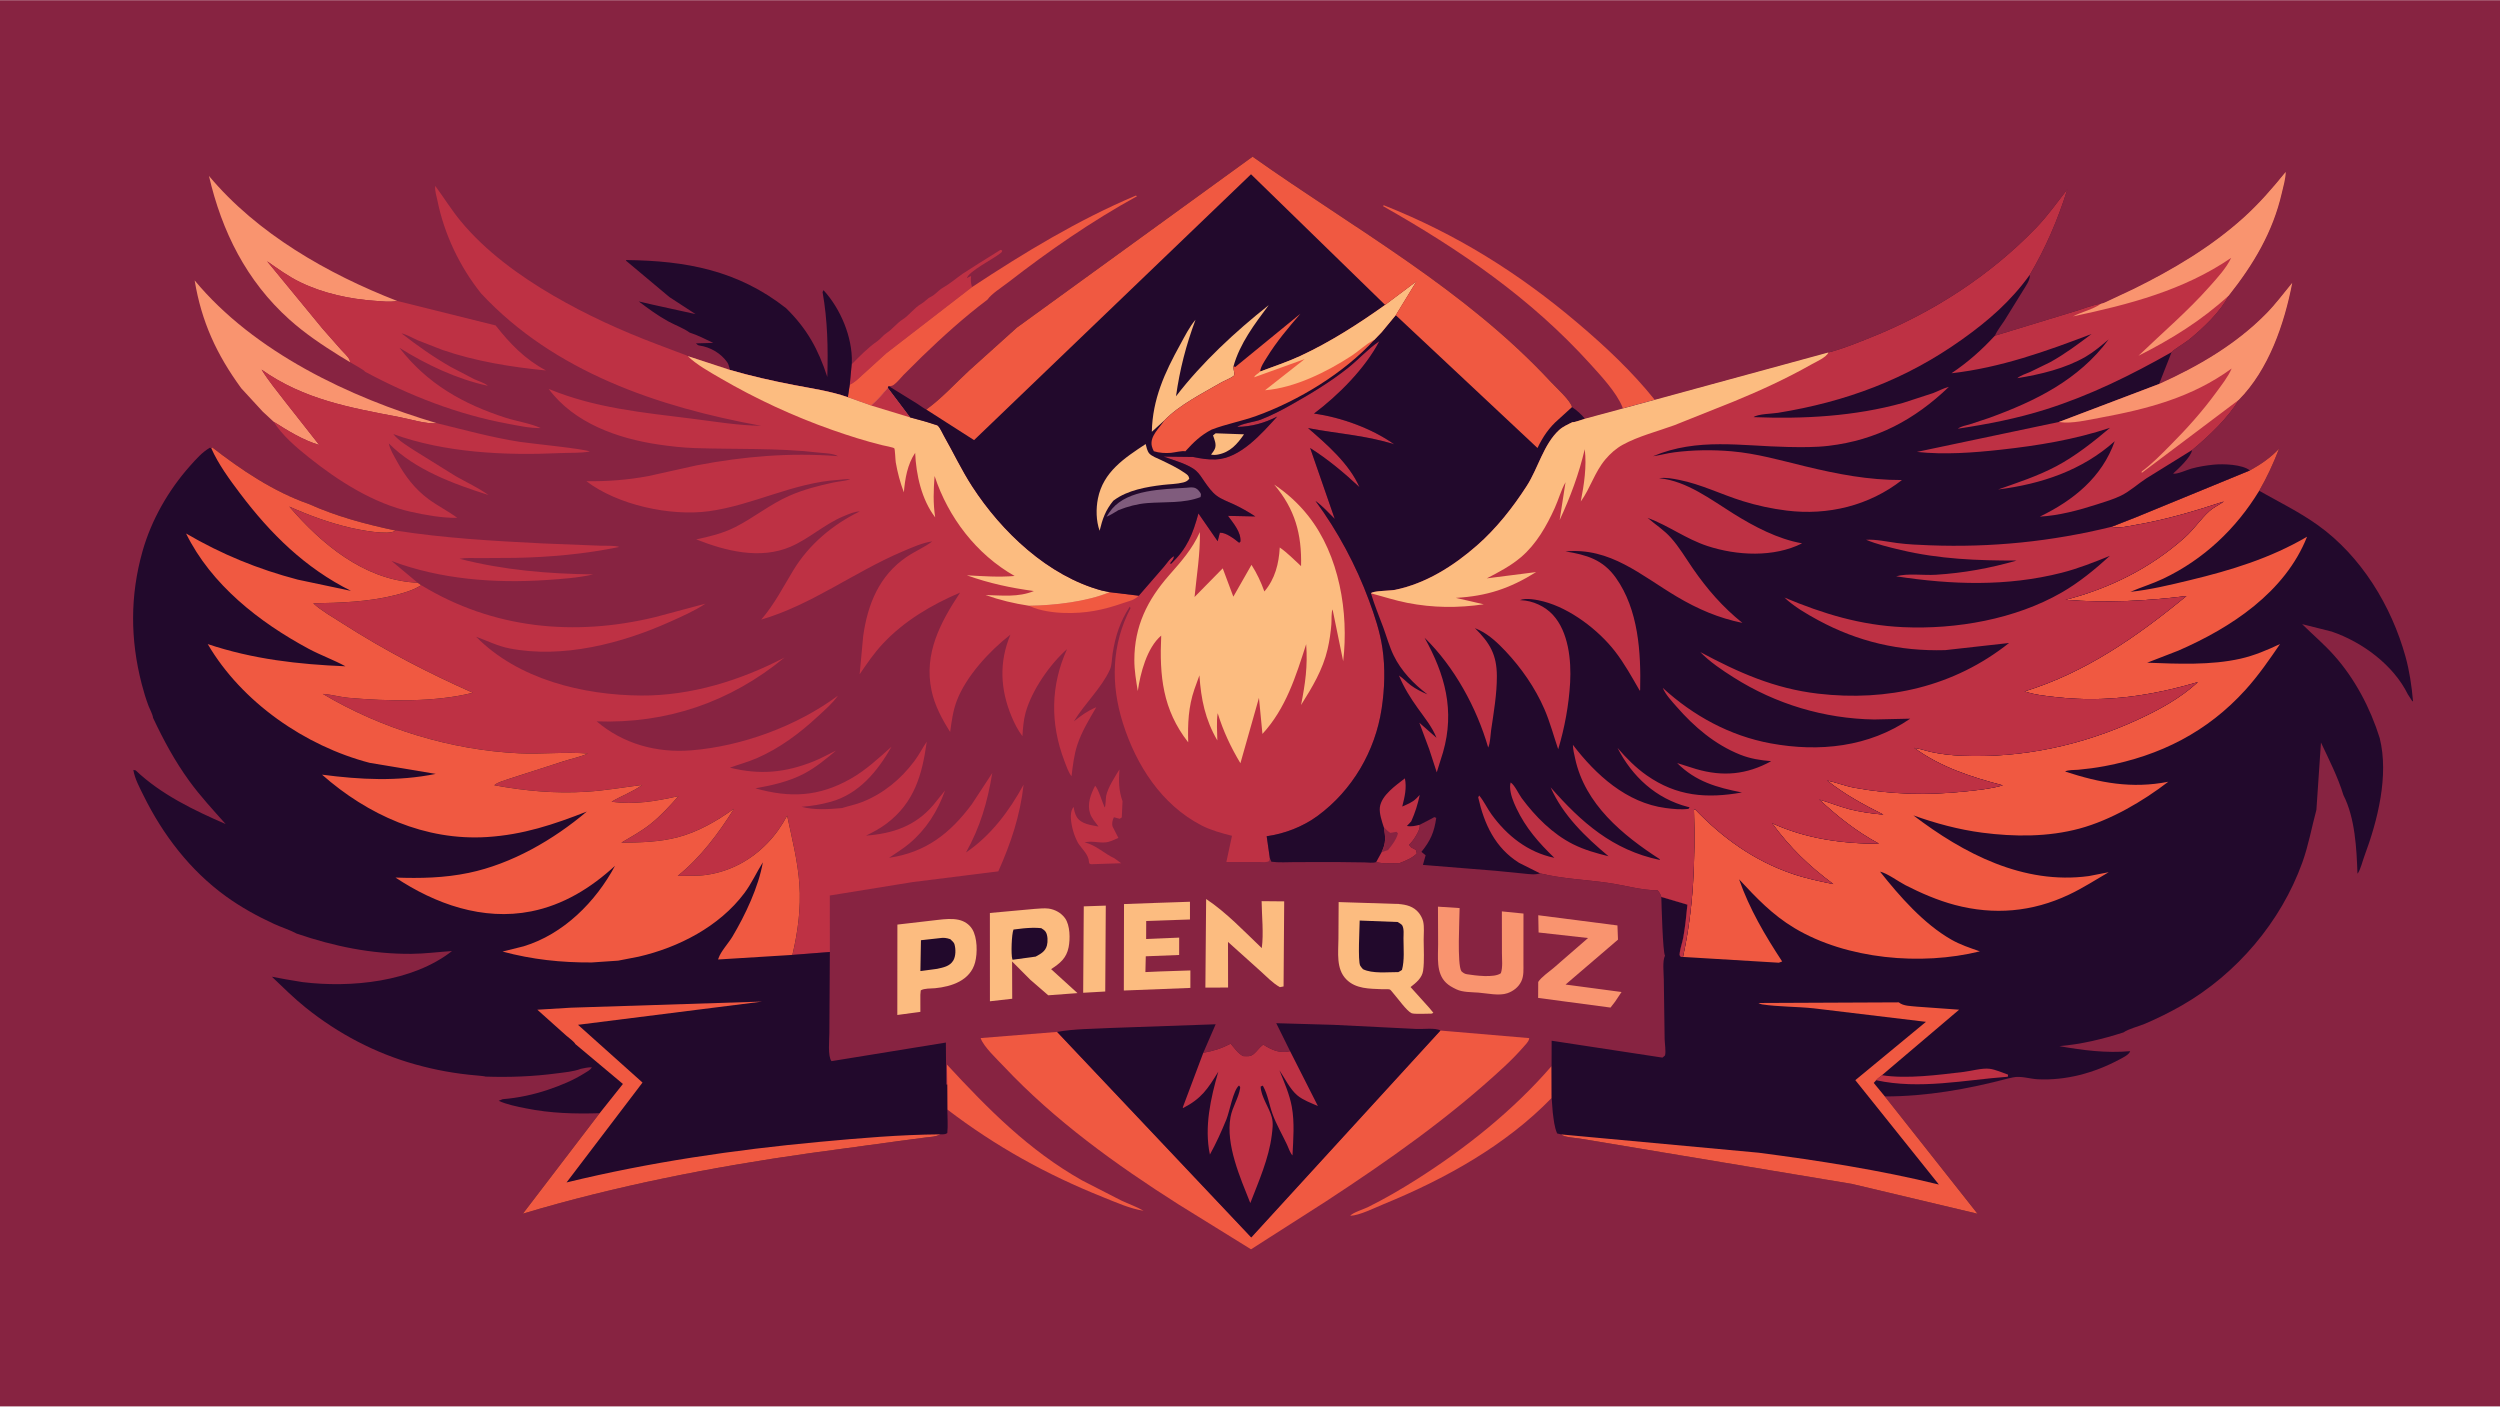 <svg version="1.1" xmlns="http://www.w3.org/2000/svg" style="display: block;" viewBox="0 0 2048 1152" width="1820" height="1024">
<path transform="translate(0,0)" fill="rgb(135,35,65)" d="M -0 -0 L 2048 0 L 2048 1152 L -0 1152 L -0 -0 z"/>
<path transform="translate(0,0)" fill="rgb(252,188,128)" d="M 887.828 742.349 L 905.862 741.74 L 905.412 812.107 L 887.339 813.135 L 887.828 742.349 z"/>
<path transform="translate(0,0)" fill="rgb(190,49,68)" d="M 883.096 690.38 C 879.843 684.249 877.842 677.492 877.278 670.555 C 877.023 667.406 877.397 663.381 879.5 660.9 C 879.979 663.649 880.555 666.572 881.999 669 C 885.579 675.02 893.699 675.724 899.919 676.977 C 897.532 673.818 894.241 670.058 893.005 666.276 C 890.419 658.37 893.549 650.508 897.138 643.519 C 900.089 646.717 902.846 656.823 904.949 661.356 C 905.84 660.595 905.793 653.511 906.183 651.722 C 907.674 644.886 913.359 636.149 917.045 630.192 C 916.411 639.648 916.374 647.181 919.575 656.231 L 918.966 669.5 L 917.22 670.593 L 912.5 669.325 C 911.345 671.756 910.602 674.49 911.5 677.127 L 916.178 686.269 C 912.995 687.651 909.33 689.572 905.847 689.915 C 899.844 690.507 894.755 688.475 888.496 689.951 C 898.036 692.199 904.211 698.949 913.012 703.038 L 918.46 707.023 L 894 707.832 C 892.618 707.668 892.145 707.275 892.084 705.906 C 891.815 699.949 886.418 695.476 883.096 690.38 z"/>
<path transform="translate(0,0)" fill="rgb(190,49,68)" d="M 697.701 298.309 C 703.922 291.982 711.274 284.459 718.5 279.51 C 721.434 277.501 723.332 274.564 726.5 272.51 C 731.069 269.547 734.72 264.521 739.5 261.51 C 744.793 258.176 749.194 251.804 754.753 248.724 C 757.561 247.168 759.574 244.4 762.445 243.062 C 766.028 241.391 768.934 237.519 772.5 235.51 C 778.048 232.384 783.357 227.808 788.64 224.103 L 802 215.532 L 818.876 205.01 L 819.5 204.544 L 820.995 205.005 C 820.995 206.559 820.03 206.841 818.854 207.79 C 813.626 212.009 793.32 222.258 792.084 227.75 C 793.21 227.045 794.269 226.499 795.5 226 C 795.188 229.049 795.192 231.294 796.046 234.264 L 796.28 235.034 L 726.064 289.268 L 706.296 307.218 C 703.623 309.662 699.558 313.729 696.136 314.942 L 697.701 298.309 z"/>
<path transform="translate(0,0)" fill="rgb(240,89,65)" d="M 1271.04 873.213 L 1271.11 899.292 C 1233.23 938.389 1183.28 965.912 1133.28 986.379 C 1126.01 989.352 1113.69 995.574 1106.08 995.847 C 1107.97 993.264 1117.41 990.328 1120.54 988.777 C 1134.31 981.946 1147.51 974.27 1160.49 966.046 C 1200.78 940.508 1239.76 909.422 1271.04 873.213 z"/>
<path transform="translate(0,0)" fill="rgb(240,89,65)" d="M 775.958 888.281 L 775.741 871.968 C 809.484 908.392 842.694 942.17 886.489 966.881 L 918.611 983.356 C 924.583 986.134 931.166 988.426 936.822 991.726 C 925.621 990 914.065 984.759 903.553 980.553 C 857.43 962.102 815.57 938.946 776.055 908.754 L 775.958 888.281 z"/>
<path transform="translate(0,0)" fill="rgb(249,148,111)" d="M 1177.98 742.591 L 1195.72 743.768 C 1195.67 752.975 1193.56 789.955 1197.18 795.5 C 1198.56 796.739 1199.75 797.639 1201.62 797.939 C 1208.35 799.017 1224.13 801.125 1229.5 797.125 C 1231.17 792.299 1230.39 785.692 1230.39 780.573 L 1230.33 746.473 L 1248.04 748.247 L 1248.02 761.5 L 1248 789.082 C 1247.97 794.054 1248.45 799.182 1246.25 803.801 C 1244 808.525 1239.69 811.835 1234.81 813.519 C 1228.09 815.841 1218.17 813.558 1211.1 813.007 C 1205.44 812.567 1198.29 812.824 1193.12 810.339 L 1192.5 810.034 C 1189.63 808.645 1186.94 807.179 1184.62 804.945 C 1176.21 796.828 1178.18 783.807 1178.1 773.088 L 1177.98 742.591 z"/>
<path transform="translate(0,0)" fill="rgb(252,188,128)" d="M 945.442 739.569 L 974.817 738.577 L 974.823 753.098 L 938.98 754.316 L 938.911 769.111 L 965.988 767.951 L 965.96 782.174 L 938.62 783.258 L 938.31 796.195 L 950.248 795.663 L 975.165 794.849 L 975.152 809.163 L 920.646 811.29 L 920.794 740.462 L 945.442 739.569 z"/>
<path transform="translate(0,0)" fill="rgb(249,148,111)" d="M 1260.15 749.622 L 1325.01 757.977 L 1325.46 769.6 L 1282.5 806.413 L 1328.35 812.532 L 1323.08 820.438 L 1319.33 825.261 L 1260.04 817.36 L 1260.11 804.267 C 1262.77 800.126 1268.95 796.05 1272.8 792.737 L 1300.93 768.285 L 1260.41 763.747 L 1260.15 749.622 z"/>
<path transform="translate(0,0)" fill="rgb(252,188,128)" d="M 988.067 736.322 C 1004.6 747.303 1019.29 762.872 1033.65 776.553 C 1035.28 764.625 1033.66 750.259 1033.52 738.09 L 1052.01 738.264 L 1051.5 807.949 L 1048.5 808.532 C 1042.6 805.286 1037.4 799.703 1032.39 795.216 L 1005.97 771.468 L 1006.04 808.845 L 987.446 808.929 L 988.067 736.322 z"/>
<path transform="translate(0,0)" fill="rgb(240,89,65)" d="M 1329.33 334.524 C 1329.28 334.054 1329.29 333.832 1329.09 333.345 C 1324.18 321.208 1311.45 307.671 1302.79 298.094 C 1253.89 244.02 1196.07 204.48 1133.03 168.749 L 1133.5 167.956 C 1193.02 191.549 1244.21 223.55 1292.95 264.929 C 1315.48 284.051 1337.06 304.302 1355.57 327.407 L 1329.33 334.524 z"/>
<path transform="translate(0,0)" fill="rgb(252,188,128)" d="M 768.652 753.393 C 774.09 752.78 779.806 752.189 785.215 753.345 C 789.834 754.332 793.954 756.95 796.449 761.005 C 800.703 767.916 800.834 780.633 798.79 788.292 C 794.841 803.09 779.583 808.099 766 809.406 C 762.38 809.754 757.413 809.35 754.283 811.165 L 753.956 814.75 L 753.976 828.77 L 735.083 831.331 L 735.146 757.276 L 768.652 753.393 z"/>
<path transform="translate(0,0)" fill="rgb(34,9,44)" d="M 769.593 768.405 C 773.098 767.86 775.167 768.122 778.5 769.246 C 779.616 770.378 781.425 771.766 781.869 773.26 C 783.04 777.205 783.1 783.197 780.865 786.815 C 777.939 791.551 772.721 792.397 767.672 793.536 L 753.987 795.352 L 754.439 770.087 L 769.593 768.405 z"/>
<path transform="translate(0,0)" fill="rgb(240,89,65)" d="M 796.28 235.034 C 838.922 206.9 883.32 179.962 930.5 160.063 L 931.5 160.564 C 894.021 181.19 859.471 205.174 825.675 231.359 C 820.951 235.019 812.066 240.643 808.904 245.34 C 790.059 259.498 772.218 275.634 755.264 292.018 L 740.143 307.029 C 737.7 309.543 734.936 313.153 732.098 315.154 C 730.92 315.985 729.432 316.248 728.015 316.117 L 727.334 317.508 C 723.101 322.578 718.58 327.712 713.571 332.037 L 694.537 325.246 L 696.136 314.942 C 699.558 313.729 703.623 309.662 706.296 307.218 L 726.064 289.268 L 796.28 235.034 z"/>
<path transform="translate(0,0)" fill="rgb(252,188,128)" d="M 847.584 744.425 C 851.193 744.231 855.352 743.689 858.924 744.157 C 864.194 744.848 869.339 747.69 872.457 752.02 C 876.663 757.862 876.764 768.946 875.42 775.807 C 873.651 784.837 868.33 789.051 861.065 793.777 L 882.671 813.421 L 858.717 815.204 L 844.033 802.471 L 829.098 787.482 L 829.212 818.028 L 810.948 820.107 L 810.911 747.768 L 847.584 744.425 z"/>
<path transform="translate(0,0)" fill="rgb(34,9,44)" d="M 838.415 760.365 C 843.375 759.948 848.023 759.672 853 760.216 C 854.302 761.028 855.734 761.924 856.604 763.22 C 858.391 765.882 858.479 771.34 857.642 774.401 C 856.287 779.349 852.6 781.214 848.433 783.507 L 829.515 786.085 L 829.28 785.535 C 828.123 781.798 828.711 764.804 830.262 761.337 L 838.415 760.365 z"/>
<path transform="translate(0,0)" fill="rgb(249,148,111)" d="M 286.755 296.556 L 278.258 291.422 C 263.862 282.452 249.746 272.983 237.102 261.632 C 201.854 229.988 181.739 189.51 171.16 143.953 C 210.611 191.227 268.501 224.278 325.302 246.375 L 324.442 246.532 C 318.923 247.462 313.023 246.707 307.456 246.318 C 286.445 244.851 264.746 240.213 245.747 230.946 C 235.984 226.183 227.688 220.032 218.8 213.874 L 264.262 269.182 L 279.42 286.386 C 281.455 288.66 284.556 291.39 286.07 294 C 286.59 294.898 286.633 295.544 286.755 296.556 z"/>
<path transform="translate(0,0)" fill="rgb(252,188,128)" d="M 1096.62 738.84 L 1145.61 740.396 C 1152.12 740.936 1157.97 742.348 1162.28 747.653 C 1163.87 749.602 1165.29 752.325 1165.86 754.778 C 1166.87 759.121 1166.28 765.015 1166.27 769.54 C 1166.26 777.756 1166.94 786.878 1165.83 794.951 C 1164.98 801.068 1160.06 804.919 1155.53 808.46 L 1170.77 825.385 L 1174.19 829.5 L 1173 830.213 C 1170.14 830.15 1158.37 830.873 1156.29 829.846 C 1152.19 827.825 1145.21 817.873 1141.9 814.158 C 1141.25 813.438 1139.29 810.767 1138.61 810.472 C 1137.46 809.975 1133.63 810.291 1132.23 810.228 C 1121.89 809.763 1110.68 810.063 1102.87 802.133 C 1094.37 793.508 1096.4 780.13 1096.44 769.093 L 1096.62 738.84 z"/>
<path transform="translate(0,0)" fill="rgb(34,9,44)" d="M 1113.85 753.969 L 1145 755.176 C 1145.96 755.822 1148.19 756.984 1148.71 757.929 C 1150.34 760.916 1149.73 765.301 1149.73 768.623 C 1149.74 776.83 1150.67 786.485 1148.5 794.431 C 1147.63 795.126 1146.47 795.647 1145.5 796.204 C 1136.91 796.15 1124.17 797.664 1116.5 793.793 C 1115.83 792.924 1114.77 791.865 1114.28 790.912 C 1112.24 786.879 1113.8 760.058 1113.85 753.969 z"/>
<path transform="translate(0,0)" fill="rgb(249,148,111)" d="M 197.632 317.919 C 177.429 290.243 165.062 263.416 159.462 229.585 C 207.928 288.089 286.355 325.46 358.102 346.596 C 348.667 347.31 336.761 343.37 327.421 341.586 C 286.652 333.801 248.923 327.167 214.27 302.634 C 220.047 311.998 227.116 320.409 233.778 329.14 L 261.496 364.384 C 248.046 360.341 235.881 352.761 224.101 345.284 L 215.231 337.06 L 197.632 317.919 z"/>
<path transform="translate(0,0)" fill="rgb(190,49,68)" d="M 342.101 477.219 L 339.434 477.079 C 297.436 474.116 263.21 445.346 236.961 414.831 C 253.568 422.199 270.2 428.325 287.941 432.394 C 294.866 433.983 318.074 438.515 323.562 434.781 L 323.982 434.459 C 363.639 440.73 404.35 443.023 444.419 445.029 L 491.97 446.901 C 496.367 447.112 503.235 446.568 507.312 447.901 C 480.051 453.649 449.916 456.369 422 456.872 L 393.19 457.05 C 387.69 457.069 381.816 456.647 376.409 457.598 C 412.298 466.891 449.05 469.945 486 470.413 C 473.531 473.26 460.304 474.16 447.546 475.014 C 405.101 477.854 360.767 474.459 320.771 459.408 L 342.101 477.219 z"/>
<path transform="translate(0,0)" fill="rgb(190,49,68)" d="M 224.101 345.284 C 235.881 352.761 248.046 360.341 261.496 364.384 L 233.778 329.14 C 227.116 320.409 220.047 311.998 214.27 302.634 C 248.923 327.167 286.652 333.801 327.421 341.586 C 336.761 343.37 348.667 347.31 358.102 346.596 C 380.855 352.158 402.512 358.156 425.79 361.832 C 433.159 362.996 480.487 367.743 483.124 369.774 C 475.022 371.152 466.689 370.663 458.5 371.045 C 414.006 373.118 364.329 370.807 322.211 355.448 C 326.34 360.862 334.734 365.778 340.495 369.532 L 373.215 389.894 C 382.025 394.911 391.976 399.487 400.141 405.379 C 371.646 396.321 339.848 384.72 318.502 363.084 C 319.412 367.989 322.799 373.402 325.195 377.789 C 331.783 389.85 339.874 400.507 351.037 408.743 C 358.591 414.317 367.032 418.51 374.536 424.03 C 362.915 424.378 347.965 421.682 336.601 419.132 C 305.905 412.246 277.203 393.901 252.893 374.458 C 242.423 366.084 231.346 356.672 224.101 345.284 z"/>
<path transform="translate(0,0)" fill="rgb(190,49,68)" d="M 286.755 296.556 C 286.633 295.544 286.59 294.898 286.07 294 C 284.556 291.39 281.455 288.66 279.42 286.386 L 264.262 269.182 L 218.8 213.874 C 227.688 220.032 235.984 226.183 245.747 230.946 C 264.746 240.213 286.445 244.851 307.456 246.318 C 313.023 246.707 318.923 247.462 324.442 246.532 L 325.302 246.375 L 406.009 266.459 C 417.862 281.541 430.213 294.32 447.305 303.343 C 418.969 300.619 389.463 295.814 362.488 286.527 L 342.2 278.624 C 337.989 276.743 333.284 273.986 328.878 272.914 C 341.705 282.919 355.051 292.325 369.184 300.408 L 388.372 310.431 C 391.744 311.999 396.974 313.494 399.661 315.929 C 373.843 310.255 349.503 298.662 327.183 284.78 C 349.878 314.192 379.322 330.863 414.22 342.083 C 423.24 344.983 434.631 346.664 443 350.551 C 433.868 350.671 424.56 348.565 415.609 346.901 C 374.655 339.289 335.736 324.054 299.111 304.398 C 298.373 302.914 288.706 297.827 286.755 296.556 z"/>
<path transform="translate(0,0)" fill="rgb(34,9,44)" d="M 548.417 243.243 L 512.9 213.478 L 512.869 212.891 C 561.927 213.404 604.455 221.307 643.943 252.313 C 661.1 269.138 670.285 285.881 677.73 308.646 C 678.431 285.233 677.96 262.169 673.84 239.064 L 674.625 237.565 C 688.569 252.757 698.435 276.079 697.829 296.896 L 697.701 298.309 L 696.136 314.942 L 694.537 325.246 C 680.281 320.248 665.158 318.121 650.365 315.265 C 632.611 311.838 615.389 307.957 598.015 302.921 L 597.454 300.871 C 597.019 299.301 596.594 297.847 595.64 296.5 C 590.41 289.122 581.751 284.154 572.858 282.901 C 571.579 282.721 571.07 281.98 570.115 281.152 L 584.261 280.754 C 577.932 277.727 571.644 274.449 564.95 272.305 C 559.899 268.613 553.007 266.182 547.46 263.142 C 538.852 258.423 531.063 252.688 523.248 246.784 L 534.845 249.475 L 569.812 257.179 L 548.417 243.243 z"/>
<path transform="translate(0,0)" fill="rgb(240,89,65)" d="M 1180 844.082 L 1252.73 850.282 L 1252.57 851.247 C 1251.98 853.411 1249.48 855.868 1248.03 857.528 C 1243.07 863.192 1237.86 868.506 1232.34 873.63 C 1187.06 915.716 1137.26 950.624 1085.68 984.371 L 1024.84 1023.29 L 965.545 986.572 C 914.23 953.968 864.107 917.894 822.301 873.449 C 817.195 868.02 805.494 857.109 803.345 850.243 L 865.974 845.197 L 1025.03 1013.55 L 1180 844.082 z"/>
<path transform="translate(0,0)" fill="rgb(34,9,44)" d="M 1045.5 838.061 L 1092.48 839.404 L 1160.42 842.784 C 1165.36 843.072 1176.05 841.58 1180 844.082 L 1025.03 1013.55 L 865.974 845.197 C 880.098 842.623 895.709 842.742 910.085 841.963 L 995.861 838.948 L 985.732 862.3 C 994.194 860.782 1000.47 858.855 1008.18 854.852 C 1011.11 858.288 1014.34 863.143 1018.5 865.035 C 1021.85 865.136 1024.36 865.622 1027.14 863.238 C 1029.89 860.878 1031.83 857.755 1034.8 855.624 C 1041.99 859.988 1048.14 863.065 1056.86 861.018 L 1045.5 838.061 z"/>
<path transform="translate(0,0)" fill="rgb(190,49,68)" d="M 985.732 862.3 C 994.194 860.782 1000.47 858.855 1008.18 854.852 C 1011.11 858.288 1014.34 863.143 1018.5 865.035 C 1021.85 865.136 1024.36 865.622 1027.14 863.238 C 1029.89 860.878 1031.83 857.755 1034.8 855.624 C 1041.99 859.988 1048.14 863.065 1056.86 861.018 L 1079.63 905.927 C 1074.06 903.429 1067.67 901.197 1062.91 897.301 C 1056.88 892.364 1052.51 883.138 1048.1 876.633 C 1051.97 886.36 1056.35 896.11 1058.24 906.461 C 1060.61 919.433 1059.46 933.263 1058.8 946.371 C 1056.85 944.352 1055.49 940.033 1054.27 937.45 C 1050.42 929.317 1045.55 920.939 1042.48 912.53 C 1039.63 904.68 1038.71 896.65 1034.5 889.206 L 1032.72 889.959 C 1032.89 898.085 1039.77 907.192 1041.88 915.188 C 1043.16 920.031 1042.42 925.073 1041.81 929.97 C 1039.5 948.662 1031.05 967.906 1024.25 985.408 C 1016.06 964.75 1003.95 937.61 1008.04 915 C 1009.54 906.742 1014.65 899.483 1015.92 891.259 C 1016.09 890.11 1015.65 889.992 1015 889.094 C 1010.24 892.879 1007.25 910.531 1004.66 916.882 C 1000.69 926.592 996.243 936.488 991.154 945.655 C 986.395 923.158 991.813 899.352 998.038 877.775 C 989.332 891.981 984.324 899.722 969.281 907.531 L 968.912 907.118 L 985.732 862.3 z"/>
<path transform="translate(0,0)" fill="rgb(190,49,68)" d="M 345.084 479.253 C 403.82 515.023 470.434 521.421 536.571 505.436 L 577.884 494.381 C 569.112 500.264 558.662 504.805 549.042 509.14 C 509.323 527.038 460.836 539.548 417.324 531.015 C 407.533 529.095 399.363 524.814 390.086 521.53 C 424.413 556.39 477.623 569.335 525.195 569.645 C 566.138 569.911 606.607 557.272 642.643 538.528 C 598.241 575.068 546.315 592.822 488.79 590.796 C 510.485 609.296 537.992 616.807 566.268 614.541 C 607.901 611.203 652.926 594.627 686.478 569.723 C 681.932 576.128 675.629 581.489 669.876 586.825 C 654.922 600.695 638.765 612.763 620 620.95 C 612.835 624.076 605.266 626.062 597.934 628.736 C 622.406 634.806 643.266 632.919 666.711 623.501 C 672.911 621.01 678.892 617.586 684.925 614.685 C 676.668 621.599 668.676 628.295 659.128 633.394 C 646.615 640.078 632.641 643.18 618.798 645.664 C 647.326 653.67 670.741 652.582 696.764 637.892 C 709.171 630.888 719.807 621.008 730.35 611.54 C 718.898 631.687 703.654 650.344 680.355 656.739 C 672.344 658.937 664.821 660.16 656.575 660.797 C 667.27 663.619 678.849 662.797 689.74 661.834 C 695.336 660.053 701.121 658.949 706.579 656.762 C 723.803 649.86 737.879 638.23 748.993 623.432 C 752.817 618.341 755.636 612.702 759.181 607.444 C 755.503 634.511 749.009 657.323 726.323 674.5 C 721.029 678.508 715.368 681.505 709.422 684.415 C 731.259 682.75 749.713 676.651 764.352 659.588 L 774.202 647.396 C 768.01 664.488 758.899 679.13 744.878 690.904 C 739.712 695.243 733.856 698.724 728.323 702.569 C 758.394 698.156 778.285 682.661 796.1 658.727 L 812.858 633.143 C 808.933 656.906 803.092 677.127 791.346 698.224 C 811.706 684.366 826.845 664.173 838.517 642.675 C 835.74 667.886 828.108 690.622 817.811 713.678 L 747.717 722.444 L 679.786 733.454 L 679.806 779.713 L 649.128 782.114 C 653.613 763.2 656.226 743.825 654.871 724.346 C 653.546 705.286 648.782 686.715 644.816 668.087 C 640.447 676.299 635.232 683.793 628.75 690.5 C 615.071 704.655 598 713.821 578.44 716.6 C 570.959 717.664 562.779 717.265 555.209 717.348 C 573.807 702.424 588.679 682.502 601.252 662.421 C 587.252 672.438 571.798 681.423 555 685.795 C 540.032 689.69 524.306 690.07 508.935 690.203 C 516.998 685.429 525.295 680.878 532.671 675.061 C 541.105 668.41 548.68 660.07 555.801 652.051 C 537.394 656.176 519.872 659.295 500.987 656.624 C 509.133 651.714 518.325 648.592 526.065 642.899 C 510.892 644.821 495.965 647.483 480.662 648.452 C 454.79 650.09 430.341 647.818 404.906 643.144 C 407.126 640.766 413.928 639.019 417.164 637.841 L 462.223 623.291 C 468.572 621.3 475.439 619.896 481.499 617.161 C 462.971 615.651 443.717 617.876 424.99 616.968 C 369.162 614.261 312.403 596.875 264.439 568.306 C 271.485 568.733 278.456 570.876 285.545 571.5 C 317.732 574.335 355.885 575.264 387.343 567.384 C 350.224 550.943 314.562 532.36 280.375 510.428 C 272.478 505.362 263.535 500.4 256.577 494.089 C 278.625 493.7 301.592 492.956 323.061 487.553 C 330.333 485.723 337.782 483.646 344.253 479.759 L 345.084 479.253 z"/>
<path transform="translate(0,0)" fill="rgb(190,49,68)" d="M 394.041 240.172 C 376.63 218.326 363.931 191.736 358.371 164.295 C 357.689 160.925 356.142 156.038 356.487 152.76 L 356.594 152.219 C 363.669 161.8 369.779 171.771 377.394 180.999 C 397.861 205.804 425.607 225.912 453.282 242.029 C 480.298 257.762 508.868 270.813 538.105 281.836 L 559.394 289.897 C 560.055 290.156 563.048 291.063 563.384 291.556 L 598.015 302.921 C 615.389 307.957 632.611 311.838 650.365 315.265 C 665.158 318.121 680.281 320.248 694.537 325.246 L 713.571 332.037 C 718.58 327.712 723.101 322.578 727.334 317.508 L 745.685 341.833 C 752.031 343.565 758.482 345.159 764.701 347.307 C 765.368 347.538 767.937 348.182 768.379 348.638 C 770.257 350.577 772.048 354.799 773.417 357.204 C 781.207 370.891 787.779 384.951 796.391 398.239 C 820.625 435.631 858.495 471.614 902.466 483.602 L 909.043 484.989 L 932.898 487.872 L 953.637 463.97 C 955.928 461.32 958.642 456.832 961.847 455.5 C 961.397 457.787 960.44 459.019 958.976 460.744 L 958.414 461.4 L 959.5 461.597 C 972.592 448.945 977.01 437.683 981.753 420.479 L 997.5 443.234 L 999.313 436.244 C 1004.46 436.018 1011.19 441.382 1015.12 444.5 L 1016.17 443.5 C 1016.78 435.739 1010.26 428.394 1005.98 422.465 L 1028.36 422.928 C 1022.65 419.153 1016.78 415.84 1010.58 412.938 C 1006.13 410.859 1000.73 408.951 996.793 406.033 C 992.763 403.046 989.683 398.626 986.82 394.564 C 984.727 391.596 982.669 388.042 979.952 385.618 C 973.771 380.103 961.096 376.772 953.242 373.903 L 977.242 374.205 C 983.443 375.462 989.567 376.504 995.916 376.241 C 1016.09 375.405 1033.54 355.061 1046.27 341.119 C 1035.8 346.415 1025.25 349.398 1013.5 349.576 C 1016.39 347.005 1028.34 345.336 1032.56 343.721 C 1041.18 340.427 1049.72 335.99 1057.75 331.462 C 1073.83 322.4 1090.32 312.465 1104.74 300.888 C 1113.03 294.229 1120.5 285.854 1129.24 279.882 L 1129.92 279.425 C 1118.43 301.611 1096.34 323.723 1076.44 338.656 C 1098.57 341.666 1123.87 350.856 1142.12 363.822 C 1118.57 356.376 1095.46 355.165 1071.53 350.54 C 1087.02 363.911 1105.3 379.782 1113.66 398.91 C 1100.68 386.82 1088.2 376.4 1073.27 366.848 L 1093.42 424.937 C 1088.36 419.889 1083.43 414.421 1077.64 410.214 C 1095.83 434.873 1110.89 463.047 1121.5 491.768 C 1126.15 504.374 1130.52 517.487 1132.48 530.816 C 1134.89 547.243 1134.32 563.997 1131.85 580.366 C 1126.6 615.151 1107.9 647.219 1079.5 668.141 C 1067.39 677.06 1052.5 682.813 1037.66 684.906 L 1040.23 702.837 L 1039.69 705.213 C 1037.5 706.639 1033.71 705.993 1031.09 705.995 L 1004.63 706.018 L 1009.25 684.543 C 1000.93 682.453 992.03 680.016 984.374 676.073 C 951.544 659.166 930.722 626.643 919.875 592.241 C 909.804 560.301 910.512 528.074 926.146 498 L 925.5 496.824 C 917.447 509.231 913.75 520.746 911.439 535.325 C 910.788 539.431 910.951 544.632 909.227 548.426 C 902.351 563.556 888.419 576.329 879.748 590.787 C 885.918 585.893 890.769 582.259 898.072 579.199 C 892.349 589.06 886.109 599.15 882.543 610.038 C 879.812 618.381 878.859 627.106 877.783 635.776 C 875.227 632.593 873.33 626.867 871.859 622.99 C 860.247 592.398 860.646 561.373 874.102 531.656 C 859.934 544.096 845.291 565.397 840.199 583.5 C 838.429 589.795 838.011 596.425 837.568 602.922 C 833.837 598.027 831.019 592.46 828.661 586.786 C 819.358 564.401 818.381 542.103 827.74 519.768 C 810.744 532.921 791.389 553.852 783.764 574.011 C 780.639 582.271 779.572 590.788 778.36 599.469 C 771.675 588.94 765.712 577.847 763.112 565.519 C 756.706 535.138 770.37 509.768 786.515 485.303 C 763.128 495.279 740.641 508.549 723.179 527.243 C 715.98 534.95 710.11 543.53 704.222 552.244 L 707.114 521 C 710.807 494.813 720.185 471.432 742.735 456.075 C 749.492 451.474 757.256 448.276 763.733 443.376 C 756.121 444.244 746.262 448.703 739.176 451.715 C 699.752 468.472 664.834 495.391 623.622 507.436 C 634.602 494.594 641.189 481.328 649.876 467.051 C 662.86 445.712 682.108 429.62 704.38 418.781 C 699.854 418.928 695.409 420.958 691.275 422.664 C 675.502 429.175 663.151 441.009 647.746 447.677 C 622.806 458.473 594.422 451.249 570.354 441.717 C 581.248 439.455 592.063 436.813 602.059 431.788 C 617.531 424.009 630.748 412.957 646.774 405.943 C 658.308 400.895 670.184 397.847 682.457 395.186 C 687.181 394.162 691.83 393.944 696.5 392.592 C 693.838 391.984 689.653 392.804 686.875 392.972 C 649.95 395.201 616.677 413.827 580.5 418.676 C 549.027 422.896 505.858 413.532 480.331 394.035 C 497.364 394.332 514.456 392.996 531.204 389.861 L 570.711 381.073 C 609.463 373.704 647.085 370.469 686.5 373.56 C 682.536 371.131 674.751 371.097 670.147 370.567 C 636.637 366.71 602.803 368.071 569.146 366.924 C 559.404 366.592 549.247 365.47 539.62 364.049 C 506.186 359.114 470.309 346.573 449.487 318.454 C 487.502 334.19 526.175 337.744 566.65 342.818 C 585.243 345.149 604.769 348.47 623.5 348.663 C 539.221 333.305 453.923 304.542 394.041 240.172 z"/>
<path transform="translate(0,0)" fill="rgb(240,89,65)" d="M 909.043 484.989 L 932.898 487.872 C 928.665 491.861 925.335 492.048 920.086 493.882 C 903.462 499.691 889.4 502.501 871.765 501.986 C 862.936 501.728 851.888 500.217 843.881 496.52 L 842.934 496.089 C 863.603 495.833 889.973 492.841 909.043 484.989 z"/>
<path transform="translate(0,0)" fill="rgb(252,188,128)" d="M 563.384 291.556 L 598.015 302.921 C 615.389 307.957 632.611 311.838 650.365 315.265 C 665.158 318.121 680.281 320.248 694.537 325.246 L 713.571 332.037 C 718.58 327.712 723.101 322.578 727.334 317.508 L 745.685 341.833 C 752.031 343.565 758.482 345.159 764.701 347.307 C 765.368 347.538 767.937 348.182 768.379 348.638 C 770.257 350.577 772.048 354.799 773.417 357.204 C 781.207 370.891 787.779 384.951 796.391 398.239 C 820.625 435.631 858.495 471.614 902.466 483.602 L 909.043 484.989 C 889.973 492.841 863.603 495.833 842.934 496.089 C 830.617 494.226 819.169 491.484 807.416 487.328 C 820.878 487.611 834.125 489.308 846.964 484.043 C 827.456 481.361 810.716 477.798 792.062 471.164 C 805.37 471.837 817.813 472.838 831.187 471.709 C 799.884 454.017 776.747 423.659 765.616 389.778 C 764.726 401.464 764.318 412.078 766.11 423.683 C 754.964 409.174 750.428 388.644 749.703 370.803 C 743.323 380.39 741.404 391.948 740.449 403.181 C 737.456 395.281 735.222 386.912 733.798 378.582 C 733.485 376.753 733.234 367.983 732.608 367.12 C 732.082 366.394 723.967 364.861 722.659 364.54 C 708.889 361.156 695.102 356.753 681.728 352.05 C 650.148 340.944 619.022 326.509 590.094 309.647 C 581.487 304.63 570.446 298.53 563.384 291.556 z"/>
<path transform="translate(0,0)" fill="rgb(190,49,68)" d="M 727.334 317.508 L 745.685 341.833 L 713.571 332.037 C 718.58 327.712 723.101 322.578 727.334 317.508 z"/>
<path transform="translate(0,0)" fill="rgb(252,188,128)" d="M 1043.84 396.845 C 1054.65 404.106 1063.79 412.42 1071.83 422.61 C 1097.17 454.711 1105.02 501.693 1100.33 541.527 L 1091.64 499.113 C 1090.48 501.259 1090.92 508.466 1090.67 511.311 C 1090.09 518.187 1089.14 524.842 1087.58 531.568 C 1083.65 548.547 1075 562.814 1065.83 577.384 C 1069.26 559.952 1071.37 545.556 1070.01 527.595 C 1061.58 553.822 1053.42 580.234 1034.19 601.084 L 1031.34 571.511 L 1016.15 625.105 C 1008.24 611.904 1002.09 598.79 997.533 584.091 C 996.409 591.185 997.152 599.202 997.249 606.417 C 987.275 589.279 983.904 572.8 982.57 553.112 L 978.476 564.447 C 973.507 578.904 972.925 592.819 973.383 607.973 C 952.384 581.152 949.76 553.474 951.266 520.534 C 939.532 530.441 934.097 551.626 932.082 565.996 C 930.723 557.714 929.238 549.067 929.251 540.663 C 929.295 512.73 939.881 491.4 957.932 470.867 C 967.823 459.615 976.751 449.63 982.946 435.745 C 983.26 453.913 980.303 470.916 978.575 488.92 L 1001.66 465.439 L 1010.35 488.66 L 1025.22 462.583 C 1029.68 469.565 1032.97 476.627 1035.78 484.385 C 1044.54 474.151 1047.68 461.457 1048.38 448.367 C 1054.61 452.663 1060.23 458.511 1065.83 463.621 C 1066.47 437.346 1060.89 417.012 1043.84 396.845 z"/>
<path transform="translate(0,0)" fill="rgb(34,9,44)" d="M 125.382 587.923 C 125.107 585.129 122.789 581.048 121.744 578.308 C 119.5 572.43 117.671 566.317 116.097 560.226 C 106.664 523.746 106.488 487.874 116.731 451.518 C 123.961 425.856 138.039 401.305 155.748 381.458 C 160.44 376.2 165.777 370.096 171.982 366.616 L 173.077 367.069 L 173.977 366.445 C 197.432 384.712 224.454 402.822 252.72 412.622 C 275.467 422.856 299.626 429.343 323.982 434.459 L 323.562 434.781 C 318.074 438.515 294.866 433.983 287.941 432.394 C 270.2 428.325 253.568 422.199 236.961 414.831 C 263.21 445.346 297.436 474.116 339.434 477.079 L 342.101 477.219 L 345.084 479.253 L 344.253 479.759 C 337.782 483.646 330.333 485.723 323.061 487.553 C 301.592 492.956 278.625 493.7 256.577 494.089 C 263.535 500.4 272.478 505.362 280.375 510.428 C 314.562 532.36 350.224 550.943 387.343 567.384 C 355.885 575.264 317.732 574.335 285.545 571.5 C 278.456 570.876 271.485 568.733 264.439 568.306 C 312.403 596.875 369.162 614.261 424.99 616.968 C 443.717 617.876 462.971 615.651 481.499 617.161 C 475.439 619.896 468.572 621.3 462.223 623.291 L 417.164 637.841 C 413.928 639.019 407.126 640.766 404.906 643.144 C 430.341 647.818 454.79 650.09 480.662 648.452 C 495.965 647.483 510.892 644.821 526.065 642.899 C 518.325 648.592 509.133 651.714 500.987 656.624 C 519.872 659.295 537.394 656.176 555.801 652.051 C 548.68 660.07 541.105 668.41 532.671 675.061 C 525.295 680.878 516.998 685.429 508.935 690.203 C 524.306 690.07 540.032 689.69 555 685.795 C 571.798 681.423 587.252 672.438 601.252 662.421 C 588.679 682.502 573.807 702.424 555.209 717.348 C 562.779 717.265 570.959 717.664 578.44 716.6 C 598 713.821 615.071 704.655 628.75 690.5 C 635.232 683.793 640.447 676.299 644.816 668.087 C 648.782 686.715 653.546 705.286 654.871 724.346 C 656.226 743.825 653.613 763.2 649.128 782.114 L 679.806 779.713 L 679.412 846.048 C 679.418 851.567 677.942 864.988 681.154 869.156 L 774.858 853.914 L 775.123 888.358 L 775.958 888.281 L 776.055 908.754 C 776.071 915.081 776.673 921.737 776.036 928 C 774.39 929.349 772.303 929.089 770.283 929.118 C 766.423 931.248 762.388 931.153 758.118 931.705 L 737.627 934.419 L 663.098 944.569 C 584.602 955.675 504.32 971.281 428.364 994.094 L 491.219 911.808 C 470.636 912.431 451.037 911.903 430.8 907.815 C 423.422 906.325 415.369 904.769 408.5 901.642 L 411.791 900.309 C 424.266 899.308 437.089 896.598 448.938 892.583 C 459.44 889.025 469.483 884.93 478.901 879.004 C 480.978 877.697 483.686 876.43 484.807 874.167 C 481.725 874.144 478.858 874.796 475.863 875.427 C 469.831 877.754 462.636 878.296 456.247 879.151 C 436.796 881.754 417.376 882.474 397.772 881.815 C 397.718 881.534 391.579 880.969 390.763 880.902 C 373.433 879.491 356.573 876.416 339.822 871.71 C 307.203 862.544 276.993 846.604 250.569 825.433 C 240.781 817.591 231.779 808.64 222.711 799.981 L 234.196 802.132 L 247.826 804.404 C 287.557 809.27 337.795 804.355 370.287 778.957 C 359.141 779.688 348.18 781.158 336.975 781.248 C 304.606 781.509 273.586 775.102 243.055 764.676 C 237.165 761.521 230.59 759.537 224.503 756.741 C 210.732 750.417 197.285 742.984 185 734.084 C 155.787 712.919 133.464 683.805 117.601 651.592 C 114.372 645.036 110.395 637.84 109.237 630.562 L 111.151 630.95 C 131.823 650.611 158.931 663.692 184.841 674.913 C 174.558 663.371 164.144 652.14 155.032 639.613 C 143.261 623.43 133.875 606 125.382 587.923 z"/>
<path transform="translate(0,0)" fill="rgb(240,89,65)" d="M 467.682 825.359 L 624.432 820.342 L 473.498 839.38 L 526.343 886.699 L 464.116 968.522 C 532.15 951.937 601.658 941.748 671.343 935.281 C 704.085 932.243 737.401 929.354 770.283 929.118 C 766.423 931.248 762.388 931.153 758.118 931.705 L 737.627 934.419 L 663.098 944.569 C 584.602 955.675 504.32 971.281 428.364 994.094 L 491.219 911.808 L 510.302 887.833 L 471.394 855.23 C 470.209 852.985 465.844 849.992 463.874 848.229 L 440.159 827.015 L 467.682 825.359 z"/>
<path transform="translate(0,0)" fill="rgb(240,89,65)" d="M 173.977 366.445 C 197.432 384.712 224.454 402.822 252.72 412.622 C 275.467 422.856 299.626 429.343 323.982 434.459 L 323.562 434.781 C 318.074 438.515 294.866 433.983 287.941 432.394 C 270.2 428.325 253.568 422.199 236.961 414.831 C 263.21 445.346 297.436 474.116 339.434 477.079 L 342.101 477.219 L 345.084 479.253 L 344.253 479.759 C 337.782 483.646 330.333 485.723 323.061 487.553 C 301.592 492.956 278.625 493.7 256.577 494.089 C 263.535 500.4 272.478 505.362 280.375 510.428 C 314.562 532.36 350.224 550.943 387.343 567.384 C 355.885 575.264 317.732 574.335 285.545 571.5 C 278.456 570.876 271.485 568.733 264.439 568.306 C 312.403 596.875 369.162 614.261 424.99 616.968 C 443.717 617.876 462.971 615.651 481.499 617.161 C 475.439 619.896 468.572 621.3 462.223 623.291 L 417.164 637.841 C 413.928 639.019 407.126 640.766 404.906 643.144 C 430.341 647.818 454.79 650.09 480.662 648.452 C 495.965 647.483 510.892 644.821 526.065 642.899 C 518.325 648.592 509.133 651.714 500.987 656.624 C 519.872 659.295 537.394 656.176 555.801 652.051 C 548.68 660.07 541.105 668.41 532.671 675.061 C 525.295 680.878 516.998 685.429 508.935 690.203 C 524.306 690.07 540.032 689.69 555 685.795 C 571.798 681.423 587.252 672.438 601.252 662.421 C 588.679 682.502 573.807 702.424 555.209 717.348 C 562.779 717.265 570.959 717.664 578.44 716.6 C 598 713.821 615.071 704.655 628.75 690.5 C 635.232 683.793 640.447 676.299 644.816 668.087 C 648.782 686.715 653.546 705.286 654.871 724.346 C 656.226 743.825 653.613 763.2 649.128 782.114 L 588.272 785.876 L 588.587 784.86 C 590.457 779.262 596.825 772.468 600.007 767.13 C 610.471 749.569 621.397 726.502 624.922 706.285 C 619.664 714.673 615.721 723.57 609.738 731.555 C 589.283 758.856 555.886 776.045 523.181 783.564 L 506.442 786.82 L 484.75 788.306 C 459.431 788.436 436.147 785.929 411.667 779.388 L 429 775.061 C 461.607 765.154 488.045 738.632 503.804 709.145 C 484.16 727.214 461.565 741.215 435.054 746.47 C 395.533 754.302 356.666 740.461 323.974 718.758 C 344.324 719.495 363.996 719.087 384 714.914 C 419.278 707.554 453.436 687.779 480.705 664.685 C 453.444 675.352 428.551 683.687 399 685.557 C 348.365 688.763 301.247 667.468 263.798 634.465 C 295.311 638.57 325.648 640.186 356.992 633.84 L 302.836 624.777 C 249.9 610.959 198.059 575.113 170.169 527.492 C 206.972 539.837 244.407 544.118 283.003 545.687 C 273.208 540.338 262.553 536.579 252.659 531.253 C 212.312 509.537 173.04 478.834 152.418 436.896 C 181.576 453.94 211.314 466.129 243.946 474.698 L 287.534 483.906 C 249.911 465.117 221.738 437.297 196.625 404.031 C 188.025 392.64 178.886 380.157 173.077 367.069 L 173.977 366.445 z"/>
<path transform="translate(0,0)" fill="rgb(34,9,44)" d="M 1843.11 385.24 C 1852.27 380.139 1859.72 375.073 1867 367.466 C 1862.27 379.658 1857.29 390.572 1850.73 401.908 C 1866.83 411.012 1883.67 419.253 1898.74 430.03 C 1934.28 455.445 1959.05 496.151 1970.59 537.777 C 1973.82 549.42 1975.68 561.982 1976.71 574 L 1976.29 574.5 L 1972.49 568.631 C 1960.65 544.597 1935.2 525.806 1910.11 517.237 L 1885.9 511.15 C 1894.53 519.657 1903.72 527.433 1911.84 536.494 C 1929.1 555.746 1941.76 579.881 1949.45 604.456 C 1957.12 635.197 1947.78 672.056 1936.92 701.156 C 1935.37 705.304 1933.97 711.353 1931.71 715.037 L 1931.24 715.543 C 1930.53 695.066 1929.28 669.885 1919.73 651.23 C 1915.25 636.504 1907.91 622.075 1901.33 608.154 L 1897.6 663.273 C 1893.65 677.83 1891.22 692.134 1886.05 706.463 C 1868.49 755.156 1832.23 797.765 1787.39 823.499 C 1777.7 829.061 1767.54 834.065 1757.27 838.469 C 1752.09 840.689 1743.99 842.561 1739.56 845.61 C 1722.39 851.141 1705.01 855.331 1687 856.858 C 1706.22 860.275 1725.5 862.717 1745.04 860.978 C 1744.11 864.005 1738.74 866.456 1735.86 867.99 C 1715.48 878.837 1692.47 885.144 1669.32 884 C 1662.67 883.671 1655.45 881.018 1648.92 882.5 L 1644.98 883.357 C 1612.2 892.038 1578.08 898.104 1544.06 898.054 L 1619.99 994.157 L 1517.18 969.729 L 1293.5 932.46 C 1290.46 932.039 1280.55 931.371 1279.04 929.189 L 1275.61 928.387 C 1273.25 923.048 1272.81 916.877 1272.01 911.13 L 1271.11 899.292 L 1271.04 873.213 L 1271.1 852.419 L 1361.87 866.254 C 1362.21 865.969 1363.87 864.758 1363.96 864.473 C 1364.87 861.747 1363.73 854.241 1363.67 851.143 L 1362.99 802.148 C 1362.95 796.934 1361.71 787.205 1363.98 782.707 C 1362.16 780.542 1361.09 740.295 1360.95 734.626 L 1382.32 740.948 C 1381.46 749.932 1380.55 758.925 1378.96 767.816 C 1378.13 772.473 1376.21 777.135 1375.94 781.831 C 1375.89 782.682 1376.52 783.141 1377.02 783.803 L 1378.68 783.777 C 1387.53 743.548 1388.82 704.288 1387.71 663.23 L 1388.48 662.704 C 1411.19 686.418 1437.02 704.961 1468.27 715.652 C 1479.19 719.391 1490.57 721.771 1501.86 724.098 C 1481.7 709.094 1466.5 694.454 1451.58 674.148 C 1478.91 686.81 1509.34 691.097 1539.21 691.009 C 1520.58 680.94 1505.74 669.058 1490.24 654.794 C 1498.53 657.151 1506.51 660.473 1514.85 662.687 C 1523.69 665.031 1533.76 666.316 1542.87 667.201 C 1525.94 658.704 1511.58 650.946 1496.6 639.177 C 1504.29 640.787 1511.59 643.764 1519.34 645.198 C 1549.11 650.707 1579.32 651.448 1609.4 648.256 C 1619.85 647.147 1630.56 646.13 1640.68 643.216 C 1614.8 636.43 1589.91 628.427 1568.03 612.491 C 1572.98 613.157 1577.53 614.886 1582.37 615.937 C 1590.19 617.635 1598.3 618.544 1606.29 618.903 C 1656.33 621.149 1705.51 610.456 1750.87 589.549 C 1768.66 581.345 1785.97 571.948 1800.5 558.649 C 1762.37 569.815 1725.85 575.418 1686 571.123 C 1676.94 570.147 1667.09 569.249 1658.46 566.245 C 1708.86 550.686 1750.74 521.148 1791.13 488.151 C 1757.83 492.304 1725.48 493.896 1692 491.246 C 1728.36 481.834 1761.88 465.154 1790.01 439.919 C 1797.33 433.353 1802.72 425.014 1809.86 418.576 C 1813.22 415.542 1818 413.362 1821.78 410.715 C 1798.2 418.521 1774.01 425.722 1749.49 429.871 C 1743.31 430.916 1737 432.708 1730.72 431.648 L 1729.7 431.463 L 1749.87 423.56 L 1843.11 385.24 z"/>
<path transform="translate(0,0)" fill="rgb(190,49,68)" d="M 1541.68 880.681 C 1562.41 883.882 1587.9 880.397 1608.64 877.964 C 1614.77 877.244 1623.91 874.625 1629.87 875.4 C 1634.7 876.028 1640.34 878.592 1645 880.205 C 1644.97 880.833 1644.96 881.316 1644.77 881.92 C 1609.11 884.59 1572.63 892.561 1536.93 884.787 C 1538.07 883.298 1540.22 881.913 1541.68 880.681 z"/>
<path transform="translate(0,0)" fill="rgb(240,89,65)" d="M 1279.04 929.189 L 1440.76 944.165 C 1490.34 950.662 1539.72 958.332 1588.34 970.241 L 1519.88 884.723 L 1577.73 836.946 L 1485.69 825.871 C 1471.79 824.418 1457.24 824.692 1443.5 822.668 C 1442.43 822.511 1441.43 822.026 1440.5 821.51 L 1555.5 820.992 C 1559.15 824.138 1565.53 823.954 1570.23 824.5 L 1604.91 826.996 L 1541.68 880.681 C 1540.22 881.913 1538.07 883.298 1536.93 884.787 L 1534.97 887 L 1544.06 898.054 L 1619.99 994.157 L 1517.18 969.729 L 1293.5 932.46 C 1290.46 932.039 1280.55 931.371 1279.04 929.189 z"/>
<path transform="translate(0,0)" fill="rgb(240,89,65)" d="M 1843.11 385.24 C 1852.27 380.139 1859.72 375.073 1867 367.466 C 1862.27 379.658 1857.29 390.572 1850.73 401.908 C 1831.77 433.132 1805.11 458.261 1771.97 473.987 C 1763.15 478.169 1754.07 480.865 1745.22 484.695 C 1761.73 482.925 1777.8 479.03 1793.93 475.14 C 1827.79 466.967 1859.75 457.212 1889.94 439.544 C 1871.94 485.127 1827.47 514.162 1784.48 532.858 L 1758.98 542.745 C 1783.73 543.684 1811.24 544.957 1835.53 539.429 C 1846.72 536.884 1857.51 532.323 1867.84 527.416 C 1859.01 540.321 1850.02 553.363 1839.5 564.967 C 1808.2 599.503 1769.75 618.85 1724.28 627.453 C 1717.03 628.824 1709.73 629.78 1702.39 630.457 C 1699.69 630.707 1693.94 630.441 1691.73 631.905 C 1720.29 641.242 1746.36 646.152 1776.26 640.272 C 1755.45 656.292 1729.17 671.671 1703.69 678.586 C 1677.84 685.599 1650.06 685.432 1623.68 681.973 C 1604.62 679.475 1585.53 674.324 1567.46 667.829 C 1608.65 699.214 1657.76 724.787 1711.17 717.538 L 1727.46 714.366 C 1716.66 720.668 1706.1 727.478 1694.77 732.816 C 1664.78 746.952 1633.53 749.689 1601.47 741.2 C 1587.61 737.53 1573.68 731.531 1560.94 724.997 C 1555.1 722.006 1546.19 715.291 1540.11 713.878 C 1556.12 734.115 1575.85 756.594 1598.4 769.516 C 1605.77 773.742 1613.9 776.454 1621.9 779.204 C 1574 791.12 1512.81 785.768 1470.05 760.153 C 1451.92 749.295 1438.88 735.486 1424.64 720.169 C 1433.21 744.607 1445.82 765.954 1459.95 787.5 L 1457.22 788.516 L 1378.68 783.777 C 1387.53 743.548 1388.82 704.288 1387.71 663.23 L 1388.48 662.704 C 1411.19 686.418 1437.02 704.961 1468.27 715.652 C 1479.19 719.391 1490.57 721.771 1501.86 724.098 C 1481.7 709.094 1466.5 694.454 1451.58 674.148 C 1478.91 686.81 1509.34 691.097 1539.21 691.009 C 1520.58 680.94 1505.74 669.058 1490.24 654.794 C 1498.53 657.151 1506.51 660.473 1514.85 662.687 C 1523.69 665.031 1533.76 666.316 1542.87 667.201 C 1525.94 658.704 1511.58 650.946 1496.6 639.177 C 1504.29 640.787 1511.59 643.764 1519.34 645.198 C 1549.11 650.707 1579.32 651.448 1609.4 648.256 C 1619.85 647.147 1630.56 646.13 1640.68 643.216 C 1614.8 636.43 1589.91 628.427 1568.03 612.491 C 1572.98 613.157 1577.53 614.886 1582.37 615.937 C 1590.19 617.635 1598.3 618.544 1606.29 618.903 C 1656.33 621.149 1705.51 610.456 1750.87 589.549 C 1768.66 581.345 1785.97 571.948 1800.5 558.649 C 1762.37 569.815 1725.85 575.418 1686 571.123 C 1676.94 570.147 1667.09 569.249 1658.46 566.245 C 1708.86 550.686 1750.74 521.148 1791.13 488.151 C 1757.83 492.304 1725.48 493.896 1692 491.246 C 1728.36 481.834 1761.88 465.154 1790.01 439.919 C 1797.33 433.353 1802.72 425.014 1809.86 418.576 C 1813.22 415.542 1818 413.362 1821.78 410.715 C 1798.2 418.521 1774.01 425.722 1749.49 429.871 C 1743.31 430.916 1737 432.708 1730.72 431.648 L 1729.7 431.463 L 1749.87 423.56 L 1843.11 385.24 z"/>
<path transform="translate(0,0)" fill="rgb(34,9,44)" d="M 832.966 268.267 L 1026.11 128.203 C 1110.11 187.714 1199.92 236.675 1270.76 313.059 C 1274.62 317.22 1286.87 328.299 1287.77 333.37 C 1291.38 335.662 1295.71 339.484 1298.35 342.878 L 1329.33 334.524 L 1355.57 327.407 L 1497.87 288.58 C 1509.81 285.593 1521.26 280.785 1532.66 276.237 C 1582.96 256.178 1630.18 225.683 1667.85 186.654 C 1677.41 176.752 1685.13 165.787 1693.55 154.986 C 1685.86 179.611 1675.92 202.747 1662.8 224.989 C 1663.25 229.462 1659.31 234.375 1657.12 238.11 L 1642.09 262.404 C 1639.46 266.528 1636.18 270.452 1634.15 274.907 L 1700.04 254.795 C 1707.05 252.695 1713.9 249.742 1721.16 248.645 C 1723.44 248.33 1726.46 246.56 1728.61 245.621 L 1748.02 236.505 C 1780.18 220.625 1811.09 202.341 1837.87 178.236 C 1850.61 166.769 1861.71 153.958 1872.47 140.65 C 1872.4 146.343 1870.5 152.534 1869.23 158.081 C 1861.89 190.009 1845.93 216.642 1825.81 241.98 C 1818.93 255.419 1804.57 268.82 1792.97 278.302 C 1790.9 279.998 1779.48 287.044 1778.97 288.359 L 1768.73 314.412 C 1800.73 300.027 1831.7 281.988 1856.49 256.781 C 1864.28 248.859 1870.77 240.057 1877.82 231.517 C 1871.4 265.064 1858.48 302.827 1833.93 327.494 C 1825.55 342.049 1808.53 357.954 1795.7 368.55 C 1795.17 374.047 1784.43 383.946 1780.2 387.815 C 1783.23 388.635 1791.74 384.705 1795.15 383.76 C 1801.1 382.117 1807.31 381.121 1813.44 380.501 C 1821.21 379.715 1836.94 380.25 1843.11 385.24 L 1749.87 423.56 L 1729.7 431.463 L 1730.72 431.648 C 1737 432.708 1743.31 430.916 1749.49 429.871 C 1774.01 425.722 1798.2 418.521 1821.78 410.715 C 1818 413.362 1813.22 415.542 1809.86 418.576 C 1802.72 425.014 1797.33 433.353 1790.01 439.919 C 1761.88 465.154 1728.36 481.834 1692 491.246 C 1725.48 493.896 1757.83 492.304 1791.13 488.151 C 1750.74 521.148 1708.86 550.686 1658.46 566.245 C 1667.09 569.249 1676.94 570.147 1686 571.123 C 1725.85 575.418 1762.37 569.815 1800.5 558.649 C 1785.97 571.948 1768.66 581.345 1750.87 589.549 C 1705.51 610.456 1656.33 621.149 1606.29 618.903 C 1598.3 618.544 1590.19 617.635 1582.37 615.937 C 1577.53 614.886 1572.98 613.157 1568.03 612.491 C 1589.91 628.427 1614.8 636.43 1640.68 643.216 C 1630.56 646.13 1619.85 647.147 1609.4 648.256 C 1579.32 651.448 1549.11 650.707 1519.34 645.198 C 1511.59 643.764 1504.29 640.787 1496.6 639.177 C 1511.58 650.946 1525.94 658.704 1542.87 667.201 C 1533.76 666.316 1523.69 665.031 1514.85 662.687 C 1506.51 660.473 1498.53 657.151 1490.24 654.794 C 1505.74 669.058 1520.58 680.94 1539.21 691.009 C 1509.34 691.097 1478.91 686.81 1451.58 674.148 C 1466.5 694.454 1481.7 709.094 1501.86 724.098 C 1490.57 721.771 1479.19 719.391 1468.27 715.652 C 1437.02 704.961 1411.19 686.418 1388.48 662.704 L 1387.71 663.23 C 1388.82 704.288 1387.53 743.548 1378.68 783.777 L 1377.02 783.803 C 1376.52 783.141 1375.89 782.682 1375.94 781.831 C 1376.21 777.135 1378.13 772.473 1378.96 767.816 C 1380.55 758.925 1381.46 749.932 1382.32 740.948 L 1360.95 734.626 C 1360.33 732.384 1359.41 731.014 1357.95 729.223 C 1344.75 729.221 1330.49 724.993 1317.38 723.104 C 1299.01 720.458 1279.6 719.752 1261.63 715.316 C 1257.47 716.739 1252.38 715.889 1248.09 715.475 L 1225.19 713.208 L 1165.65 708.398 L 1167.87 700.5 L 1164.43 697.719 C 1171.91 688.495 1174.9 681.597 1176.57 669.865 L 1174.97 669.232 L 1172.84 670.444 L 1162.99 675.53 C 1163.7 678.777 1160.45 683.772 1158.64 686.646 C 1157.42 688.576 1155.83 690.338 1154.27 692 C 1154.83 692.652 1155.49 693.311 1155.97 694.032 L 1159.82 696.058 L 1160.66 699 C 1157.18 702.707 1151.17 705.094 1146.47 706.943 C 1140.37 706.948 1133.29 707.658 1127.39 706.058 C 1124.72 707.064 1120.8 706.394 1117.95 706.344 L 1095.6 706.057 L 1061 706.101 C 1054.61 706.128 1047.8 706.649 1041.5 705.768 L 1040.23 702.837 L 1037.66 684.906 C 1052.5 682.813 1067.39 677.06 1079.5 668.141 C 1107.9 647.219 1126.6 615.151 1131.85 580.366 C 1134.32 563.997 1134.89 547.243 1132.48 530.816 C 1130.52 517.487 1126.15 504.374 1121.5 491.768 C 1110.89 463.047 1095.83 434.873 1077.64 410.214 C 1083.43 414.421 1088.36 419.889 1093.42 424.937 L 1073.27 366.848 C 1088.2 376.4 1100.68 386.82 1113.66 398.91 C 1105.3 379.782 1087.02 363.911 1071.53 350.54 C 1095.46 355.165 1118.57 356.376 1142.12 363.822 C 1123.87 350.856 1098.57 341.666 1076.44 338.656 C 1096.34 323.723 1118.43 301.611 1129.92 279.425 L 1129.24 279.882 C 1120.5 285.854 1113.03 294.229 1104.74 300.888 C 1090.32 312.465 1073.83 322.4 1057.75 331.462 C 1049.72 335.99 1041.18 340.427 1032.56 343.721 C 1028.34 345.336 1016.39 347.005 1013.5 349.576 C 1025.25 349.398 1035.8 346.415 1046.27 341.119 C 1033.54 355.061 1016.09 375.405 995.916 376.241 C 989.567 376.504 983.443 375.462 977.242 374.205 L 953.242 373.903 C 961.096 376.772 973.771 380.103 979.952 385.618 C 982.669 388.042 984.727 391.596 986.82 394.564 C 989.683 398.626 992.763 403.046 996.793 406.033 C 1000.73 408.951 1006.13 410.859 1010.58 412.938 C 1016.78 415.84 1022.65 419.153 1028.36 422.928 L 1005.98 422.465 C 1010.26 428.394 1016.78 435.739 1016.17 443.5 L 1015.12 444.5 C 1011.19 441.382 1004.46 436.018 999.313 436.244 L 997.5 443.234 L 981.753 420.479 C 977.01 437.683 972.592 448.945 959.5 461.597 L 958.414 461.4 L 958.976 460.744 C 960.44 459.019 961.397 457.787 961.847 455.5 C 958.642 456.832 955.928 461.32 953.637 463.97 L 932.898 487.872 L 909.043 484.989 L 902.466 483.602 C 858.495 471.614 820.625 435.631 796.391 398.239 C 787.779 384.951 781.207 370.891 773.417 357.204 C 772.048 354.799 770.257 350.577 768.379 348.638 C 767.937 348.182 765.368 347.538 764.701 347.307 C 758.482 345.159 752.031 343.565 745.685 341.833 L 727.334 317.508 L 728.015 316.117 L 751.27 330.5 C 752.281 331.141 758.306 335.394 758.801 335.347 C 771.244 326.483 782.757 313.698 794.054 303.299 L 832.966 268.267 z"/>
<path transform="translate(0,0)" fill="rgb(252,188,128)" d="M 995.837 354.815 L 1019.1 355.66 C 1013.51 363.687 1007.83 370.31 997.7 372.233 C 995.876 372.579 993.916 372.668 992.097 372.251 C 993.215 370.822 994.419 369.267 995.167 367.608 C 996.765 364.065 994.87 359.946 993.709 356.528 L 995.837 354.815 z"/>
<path transform="translate(0,0)" fill="rgb(128,92,125)" d="M 971.732 399.442 C 973.552 399.278 975.686 398.979 977.5 399.234 C 980.212 399.616 981.632 401.174 983.11 403.28 C 984.202 404.835 983.796 405.279 983.5 407.061 C 969.861 412.352 954.178 410.859 939.842 411.991 C 931.664 412.636 923.803 414.76 916.21 417.776 C 913.035 419.708 909.917 421.682 906.502 423.17 C 907.865 420.932 909.287 418.684 910.994 416.691 C 924.619 400.79 952.274 400.745 971.732 399.442 z"/>
<path transform="translate(0,0)" fill="rgb(190,49,68)" d="M 1150.89 637.479 C 1152.52 645.474 1150.67 652.831 1148.71 660.585 C 1152.73 658.781 1156.98 657.212 1160.14 654.047 L 1163.05 651.072 C 1161.38 658.873 1159.34 665.458 1156.07 672.745 L 1152.52 676.5 C 1156.28 677.223 1159.34 676.4 1162.99 675.53 C 1163.7 678.777 1160.45 683.772 1158.64 686.646 C 1157.42 688.576 1155.83 690.338 1154.27 692 C 1154.83 692.652 1155.49 693.311 1155.97 694.032 L 1159.82 696.058 L 1160.66 699 C 1157.18 702.707 1151.17 705.094 1146.47 706.943 C 1140.37 706.948 1133.29 707.658 1127.39 706.058 L 1131.83 697.932 C 1135.63 690.04 1134.9 686.042 1133.73 677.633 L 1133.59 677.498 C 1132.07 672.799 1129.75 666.087 1130.39 661.158 C 1131.66 651.266 1143.7 643.12 1150.89 637.479 z"/>
<path transform="translate(0,0)" fill="rgb(135,35,65)" d="M 1133.73 677.633 C 1135.41 679.257 1137 680.943 1139 682.18 L 1144 681.255 L 1145.2 682.5 C 1144.01 687.53 1140.35 692.189 1137.15 696.165 L 1131.83 697.932 C 1135.63 690.04 1134.9 686.042 1133.73 677.633 z"/>
<path transform="translate(0,0)" fill="rgb(252,188,128)" d="M 938.524 363.614 C 939.128 366.006 939.794 369.345 941.408 371.244 C 943.47 373.671 948.171 375.284 951.013 376.659 C 957.664 379.878 964.773 383.195 970.829 387.47 C 972.851 388.898 973.775 389.501 974.251 392 C 972.91 393.819 971.448 394.547 969.313 395.09 C 963.981 396.447 957.974 396.453 952.5 397.109 C 939.123 398.711 923.886 401.373 912.848 409.452 L 911.99 410.086 C 905.512 418.042 903.177 424.928 900.811 434.65 C 897.9 426.56 897.756 416.696 899.402 408.352 C 903.74 386.368 921.21 375.066 938.524 363.614 z"/>
<path transform="translate(0,0)" fill="rgb(252,188,128)" d="M 953.782 344.326 L 943.571 353.589 C 944.149 326.825 954.102 305.156 966.827 282.136 C 970.611 275.292 974.292 267.736 979.367 261.781 C 971.548 282.885 966.517 302.196 963.381 324.503 C 984.692 296.773 1011.96 271.528 1039.33 249.827 C 1027.87 265.213 1015.71 281.159 1010.47 299.938 C 1010.11 302.532 1012.12 306.734 1010.5 307.913 C 1007.48 310.11 1003.12 311.621 999.818 313.541 C 984.827 322.25 965.899 331.742 953.782 344.326 z"/>
<path transform="translate(0,0)" fill="rgb(240,89,65)" d="M 1134.71 249.653 L 1160.22 230.504 L 1143.38 258.032 L 1131.78 272.075 L 1125.83 278.249 C 1101 305.486 1063.73 328.126 1029.14 340.595 C 1017.11 344.934 1004.56 347.19 992.615 351.759 C 983.629 356.403 977.718 362.183 970.995 369.604 C 969.296 368.795 961.806 370.608 959.277 370.828 C 954.649 371.23 949.664 370.912 945.219 369.5 C 944.547 368.187 943.917 366.845 943.591 365.4 C 941.743 357.208 949.64 350.826 953.782 344.326 C 965.899 331.742 984.827 322.25 999.818 313.541 C 1003.12 311.621 1007.48 310.11 1010.5 307.913 C 1012.12 306.734 1010.11 302.532 1010.47 299.938 L 1011.97 300.472 L 1065.32 256.835 C 1055.4 268.352 1045.67 279.787 1037.71 292.801 C 1035.64 296.195 1032.72 300.219 1032.3 304.238 C 1043.29 300.057 1054.57 296.422 1065.24 291.459 C 1089.65 280.107 1112.81 265.271 1134.71 249.653 z"/>
<path transform="translate(0,0)" fill="rgb(252,188,128)" d="M 1134.71 249.653 L 1160.22 230.504 L 1143.38 258.032 L 1131.78 272.075 L 1125.83 278.249 L 1124.92 278.712 C 1118.66 281.965 1113.36 287.28 1107.4 291.184 C 1087.09 304.475 1060.68 317.591 1036.32 319.556 L 1068.79 294.014 L 1027.41 308.941 C 1028.4 306.631 1030.79 306.092 1032.3 304.238 C 1043.29 300.057 1054.57 296.422 1065.24 291.459 C 1089.65 280.107 1112.81 265.271 1134.71 249.653 z"/>
<path transform="translate(0,0)" fill="rgb(190,49,68)" d="M 1768.73 314.412 C 1800.73 300.027 1831.7 281.988 1856.49 256.781 C 1864.28 248.859 1870.77 240.057 1877.82 231.517 C 1871.4 265.064 1858.48 302.827 1833.93 327.494 C 1825.55 342.049 1808.53 357.954 1795.7 368.55 L 1758.34 391.701 C 1751.32 396.26 1745.04 402.186 1737.51 405.889 C 1731.4 408.896 1724.55 410.877 1718.07 412.975 C 1703.2 417.793 1686.64 422.237 1671 423.084 C 1698.65 409.71 1721.91 390.892 1732.39 361.307 C 1705.52 385.316 1672.12 396.418 1636.83 400.848 C 1653.03 395.194 1669.41 389.814 1684.62 381.754 C 1700.22 373.483 1715.13 361.664 1728.56 350.294 C 1699.43 360.023 1669.44 364.903 1639 368.256 C 1616.47 370.737 1592.93 372.482 1570.33 370.067 L 1686.72 345.529 L 1768.73 314.412 z"/>
<path transform="translate(0,0)" fill="rgb(249,148,111)" d="M 1768.73 314.412 C 1800.73 300.027 1831.7 281.988 1856.49 256.781 C 1864.28 248.859 1870.77 240.057 1877.82 231.517 C 1871.4 265.064 1858.48 302.827 1833.93 327.494 L 1754.5 387.279 L 1754.5 386.101 C 1763.08 379.752 1770.49 372.102 1777.99 364.552 C 1791.6 350.865 1803.97 337.091 1815.37 321.493 C 1819.76 315.492 1825.27 308.599 1828.18 301.74 C 1795.52 325.539 1759.26 334.893 1720.2 342.117 C 1710.76 343.863 1696.92 347.125 1687.51 345.663 L 1686.72 345.529 L 1768.73 314.412 z"/>
<path transform="translate(0,0)" fill="rgb(190,49,68)" d="M 1721.16 248.645 C 1723.44 248.33 1726.46 246.56 1728.61 245.621 L 1748.02 236.505 C 1780.18 220.625 1811.09 202.341 1837.87 178.236 C 1850.61 166.769 1861.71 153.958 1872.47 140.65 C 1872.4 146.343 1870.5 152.534 1869.23 158.081 C 1861.89 190.009 1845.93 216.642 1825.81 241.98 C 1818.93 255.419 1804.57 268.82 1792.97 278.302 C 1790.9 279.998 1779.48 287.044 1778.97 288.359 C 1745.98 307.094 1712.19 323.792 1675.89 335.251 C 1652.22 342.724 1628.34 347.363 1603.84 351.048 C 1606.93 348.88 1609.99 348.576 1613.52 347.518 L 1629.66 342.165 C 1667.57 328.363 1702.93 311.024 1727.43 277.893 C 1721.41 282.919 1715.44 288.076 1708.65 292.037 C 1692.03 301.722 1671.38 306.634 1652.55 309.663 C 1655.39 307.311 1659.72 306.016 1663.09 304.572 L 1679.5 296.562 C 1691.55 289.927 1702.48 281.699 1713.45 273.453 C 1676.03 287.715 1638.72 301.084 1598.66 305.634 C 1612.12 296.58 1623.16 286.808 1634.15 274.907 L 1700.04 254.795 C 1707.05 252.695 1713.9 249.742 1721.16 248.645 z"/>
<path transform="translate(0,0)" fill="rgb(249,148,111)" d="M 1721.16 248.645 C 1723.44 248.33 1726.46 246.56 1728.61 245.621 L 1748.02 236.505 C 1780.18 220.625 1811.09 202.341 1837.87 178.236 C 1850.61 166.769 1861.71 153.958 1872.47 140.65 C 1872.4 146.343 1870.5 152.534 1869.23 158.081 C 1861.89 190.009 1845.93 216.642 1825.81 241.98 C 1803.36 262.487 1778.9 277.644 1751.84 291.3 C 1771.49 272.41 1792.01 255 1810.16 234.537 C 1816.38 227.514 1823.71 219.632 1827.79 211.102 C 1788.68 237.798 1743.92 249.317 1698.18 259.04 C 1705.28 255.335 1714.84 253.295 1721.16 248.645 z"/>
<path transform="translate(0,0)" fill="rgb(240,89,65)" d="M 832.966 268.267 L 1026.11 128.203 C 1110.11 187.714 1199.92 236.675 1270.76 313.059 C 1274.62 317.22 1286.87 328.299 1287.77 333.37 L 1276.73 343.424 C 1269.04 350.029 1263.84 357.801 1259.51 366.868 L 1143.38 258.032 L 1160.22 230.504 L 1134.71 249.653 L 1024.83 142.618 L 797.956 360.404 L 758.801 335.347 C 771.244 326.483 782.757 313.698 794.054 303.299 L 832.966 268.267 z"/>
<path transform="translate(0,0)" fill="rgb(190,49,68)" d="M 1729.7 431.463 L 1730.72 431.648 C 1737 432.708 1743.31 430.916 1749.49 429.871 C 1774.01 425.722 1798.2 418.521 1821.78 410.715 C 1818 413.362 1813.22 415.542 1809.86 418.576 C 1802.72 425.014 1797.33 433.353 1790.01 439.919 C 1761.88 465.154 1728.36 481.834 1692 491.246 C 1725.48 493.896 1757.83 492.304 1791.13 488.151 C 1750.74 521.148 1708.86 550.686 1658.46 566.245 C 1667.09 569.249 1676.94 570.147 1686 571.123 C 1725.85 575.418 1762.37 569.815 1800.5 558.649 C 1785.97 571.948 1768.66 581.345 1750.87 589.549 C 1705.51 610.456 1656.33 621.149 1606.29 618.903 C 1598.3 618.544 1590.19 617.635 1582.37 615.937 C 1577.53 614.886 1572.98 613.157 1568.03 612.491 C 1589.91 628.427 1614.8 636.43 1640.68 643.216 C 1630.56 646.13 1619.85 647.147 1609.4 648.256 C 1579.32 651.448 1549.11 650.707 1519.34 645.198 C 1511.59 643.764 1504.29 640.787 1496.6 639.177 C 1511.58 650.946 1525.94 658.704 1542.87 667.201 C 1533.76 666.316 1523.69 665.031 1514.85 662.687 C 1506.51 660.473 1498.53 657.151 1490.24 654.794 C 1505.74 669.058 1520.58 680.94 1539.21 691.009 C 1509.34 691.097 1478.91 686.81 1451.58 674.148 C 1466.5 694.454 1481.7 709.094 1501.86 724.098 C 1490.57 721.771 1479.19 719.391 1468.27 715.652 C 1437.02 704.961 1411.19 686.418 1388.48 662.704 L 1387.71 663.23 C 1388.82 704.288 1387.53 743.548 1378.68 783.777 L 1377.02 783.803 C 1376.52 783.141 1375.89 782.682 1375.94 781.831 C 1376.21 777.135 1378.13 772.473 1378.96 767.816 C 1380.55 758.925 1381.46 749.932 1382.32 740.948 L 1360.95 734.626 C 1360.33 732.384 1359.41 731.014 1357.95 729.223 C 1344.75 729.221 1330.49 724.993 1317.38 723.104 C 1299.01 720.458 1279.6 719.752 1261.63 715.316 L 1244.37 706.669 C 1224.75 694.3 1215.86 675.001 1210.94 653.043 L 1211.74 651.553 C 1215.66 656.154 1218.2 661.926 1221.75 666.848 C 1234.5 684.531 1251.71 698.094 1273.33 702.596 C 1260.58 690.291 1249.87 678.122 1242.22 661.944 C 1239.71 656.642 1237.16 650.464 1237.06 644.5 C 1237.03 643.275 1237.24 642.054 1237.5 640.862 C 1240.77 642.838 1244.16 650.464 1246.64 653.797 C 1257.71 668.71 1271.89 683.057 1288.69 691.467 C 1298.1 696.179 1307.57 698.767 1317.72 701.302 C 1298.85 685.522 1280.28 667.703 1270.27 644.84 C 1295.53 673.65 1321.16 696.236 1359.62 704.304 L 1359.75 703.735 C 1329.12 683.956 1298.43 658.656 1290.35 621.24 C 1289.55 617.575 1288.58 613.788 1288.52 610.028 C 1307.26 634.553 1332.41 657.588 1364.5 661.794 C 1370.58 662.591 1377.14 663.257 1383.23 662.479 L 1384.11 661.104 C 1383.53 661.045 1383.42 661.052 1382.77 660.883 C 1356.61 654.135 1337.03 635.984 1325.06 612.537 C 1332.24 620.87 1339.92 628.678 1348.96 635.019 C 1373.6 652.302 1398.21 654.156 1426.99 649.05 C 1406.4 644.936 1389.35 640.285 1373.92 624.97 L 1389.43 629.851 C 1411.42 636.281 1430.81 634.476 1450.97 623.435 C 1442.1 622.645 1433.88 621.411 1425.56 618.08 C 1404.82 609.767 1387.95 595.406 1373.39 578.696 C 1369.36 574.082 1364.57 569.068 1362.14 563.393 C 1387.01 586.183 1417.08 602.66 1450.53 608.824 C 1490.16 616.128 1530.98 611.932 1564.86 588.589 L 1535.25 589.261 C 1494.46 588.581 1454.73 576.677 1420.3 554.871 C 1410.79 548.852 1400.71 542.132 1392.87 534.032 C 1424.26 550.877 1453.65 563.945 1489.37 568.109 C 1546.11 574.723 1600.62 562.451 1645.83 526.596 L 1593.57 532.445 C 1556.16 533.512 1522.09 525.642 1489.22 507.797 C 1479.81 502.685 1469.62 496.762 1461.81 489.38 C 1493.64 502.738 1524.21 512.048 1559 513.63 C 1602.5 515.61 1650.92 507.119 1688.95 485.232 C 1703.27 476.992 1716.23 466.306 1728.4 455.217 C 1715.37 460.466 1702.57 465.593 1688.93 469.067 C 1643.97 480.507 1598.73 478.908 1553.31 471.965 C 1562.93 469.29 1575.75 471.345 1585.89 470.705 C 1608.68 469.266 1630.1 465.362 1652.01 459.082 C 1619.48 459.075 1588.87 457.926 1557.08 450.396 C 1547.7 448.173 1537.59 445.76 1528.71 442.034 C 1536.71 441.561 1546.09 443.647 1554.05 444.7 C 1562.85 445.862 1571.75 446.232 1580.61 446.566 C 1631.56 448.489 1680.21 443.545 1729.7 431.463 z"/>
<path transform="translate(0,0)" fill="rgb(190,49,68)" d="M 1497.87 288.58 C 1509.81 285.593 1521.26 280.785 1532.66 276.237 C 1582.96 256.178 1630.18 225.683 1667.85 186.654 C 1677.41 176.752 1685.13 165.787 1693.55 154.986 C 1685.86 179.611 1675.92 202.747 1662.8 224.989 C 1647.18 246.675 1629.06 262.447 1607.38 277.9 C 1561.18 310.822 1512.17 328.988 1456.5 338.037 C 1451.84 338.794 1440.08 338.889 1436.5 341.581 C 1477.45 343.229 1519.27 340.929 1558.91 329.928 L 1583.61 321.888 C 1587.71 320.338 1592.33 317.724 1596.52 316.784 C 1568.32 343.871 1537.09 360.429 1498.05 365.073 C 1487.02 366.386 1475.67 366.232 1464.57 366.019 C 1426.76 365.294 1390.57 358.202 1354.1 373.623 C 1359.97 372.779 1365.69 371.156 1371.56 370.403 C 1387.08 368.417 1402.79 368.211 1418.37 369.545 C 1439.01 371.312 1458.65 376.987 1478.69 381.835 C 1505.41 388.3 1530.44 393.16 1558.08 393.111 C 1531.22 414.105 1497.45 422.314 1463.63 418.121 C 1451.36 416.6 1439.31 413.998 1427.5 410.318 C 1410.16 404.911 1393.34 396.492 1375.5 392.976 C 1370.08 391.907 1364.51 390.819 1359 391.61 L 1359.81 391.688 C 1381.84 393.991 1401.66 409.172 1419.88 420.553 C 1436.88 431.178 1456.33 441.467 1476.28 444.959 C 1453.1 456.653 1422.88 455.06 1398.8 447.173 C 1381.21 441.412 1366.84 430.402 1349.68 424.076 C 1356.2 429.711 1363.02 433.908 1368.86 440.441 C 1375.63 448.01 1380.88 457.005 1386.63 465.353 C 1398.41 482.42 1411.17 497.137 1427.37 510.136 C 1407.92 506.178 1390.81 498.805 1373.78 488.708 C 1344.23 471.185 1319.27 448.169 1282.4 451.57 C 1299.72 454.409 1313.05 458.202 1323.7 473.17 C 1342.26 499.256 1344.35 534.378 1343.61 565.215 L 1343.28 565.667 C 1336.98 554.756 1330.83 543.536 1323.1 533.552 C 1309.41 515.869 1286.44 498.358 1264.59 492.61 C 1259.43 491.255 1249.92 489.316 1245.01 491.546 L 1246.1 491.571 C 1255.59 491.875 1265.69 496.566 1272.09 503.503 C 1284.97 517.462 1287.25 540.864 1286.25 559 C 1285.24 577.133 1281.74 596.253 1276.47 613.646 C 1272.74 602.682 1269.78 591.362 1265.16 580.73 C 1257.58 563.3 1246.39 547.192 1233.41 533.38 C 1227.4 526.979 1220.26 520.203 1212.35 516.283 L 1208.23 514.395 C 1220.47 526.528 1226.18 536.062 1226.23 553.801 C 1226.27 568.571 1223.66 583.41 1221.53 597.985 C 1220.93 602.141 1220.85 608.489 1219.13 612.247 C 1209.75 579.691 1191.39 546.037 1167 522.273 C 1183.73 552.317 1191.95 581.825 1182.14 616.093 L 1176.99 632.572 L 1170.85 613.728 L 1162.73 591.931 L 1176.77 604.283 C 1173.36 595.535 1166.91 587.658 1161.5 580.083 C 1155.28 571.377 1150.14 563.157 1146.03 553.235 C 1149.5 555.44 1152.33 558.714 1155.65 561.189 C 1159.95 564.392 1164.47 566.612 1169.37 568.698 C 1158.14 560.186 1147.81 549.543 1141.61 536.663 C 1138.2 529.589 1135.99 521.543 1133.29 514.16 C 1129.85 504.784 1125.91 495.503 1123.1 485.919 C 1124.21 483.804 1139.06 483.831 1142.72 483.085 C 1168.01 477.925 1190.62 463.599 1209.85 446.782 C 1225.75 432.888 1239.42 415.534 1250.8 397.809 C 1260.01 383.474 1264.5 363.814 1277.23 352.147 C 1280.28 349.354 1284.5 347.49 1288.19 345.687 C 1289.79 346.024 1296.4 343.431 1298.35 342.878 L 1329.33 334.524 L 1355.57 327.407 L 1497.87 288.58 z"/>
<path transform="translate(0,0)" fill="rgb(252,188,128)" d="M 1497.87 288.58 C 1496.18 292.642 1487.74 296.233 1483.93 298.393 C 1463.53 309.946 1442.14 319.765 1420.48 328.681 L 1371.61 348.208 C 1357.97 353.19 1342.02 357.229 1329.37 364.197 C 1323.88 367.219 1319.23 371.351 1315.19 376.126 C 1306.26 386.714 1302.82 399.851 1294.97 410.691 C 1297.68 396.89 1299.95 381.889 1298.22 367.849 C 1293.53 387.933 1286.39 407.184 1277.67 425.885 L 1282.47 394.914 C 1278.75 401.524 1276.75 409.19 1273.6 416.12 C 1266.91 430.866 1258.57 445.556 1246.13 456.195 C 1237.72 463.382 1227.76 468.576 1218.01 473.645 L 1258.4 468.509 C 1236.79 481.991 1218.08 488.216 1192.6 489.634 L 1215.49 494.911 C 1194.22 497.991 1174.07 497.857 1152.93 493.74 C 1142.83 491.773 1133.05 488.523 1123.1 485.919 C 1124.21 483.804 1139.06 483.831 1142.72 483.085 C 1168.01 477.925 1190.62 463.599 1209.85 446.782 C 1225.75 432.888 1239.42 415.534 1250.8 397.809 C 1260.01 383.474 1264.5 363.814 1277.23 352.147 C 1280.28 349.354 1284.5 347.49 1288.19 345.687 C 1289.79 346.024 1296.4 343.431 1298.35 342.878 L 1329.33 334.524 L 1355.57 327.407 L 1497.87 288.58 z"/>
</svg>